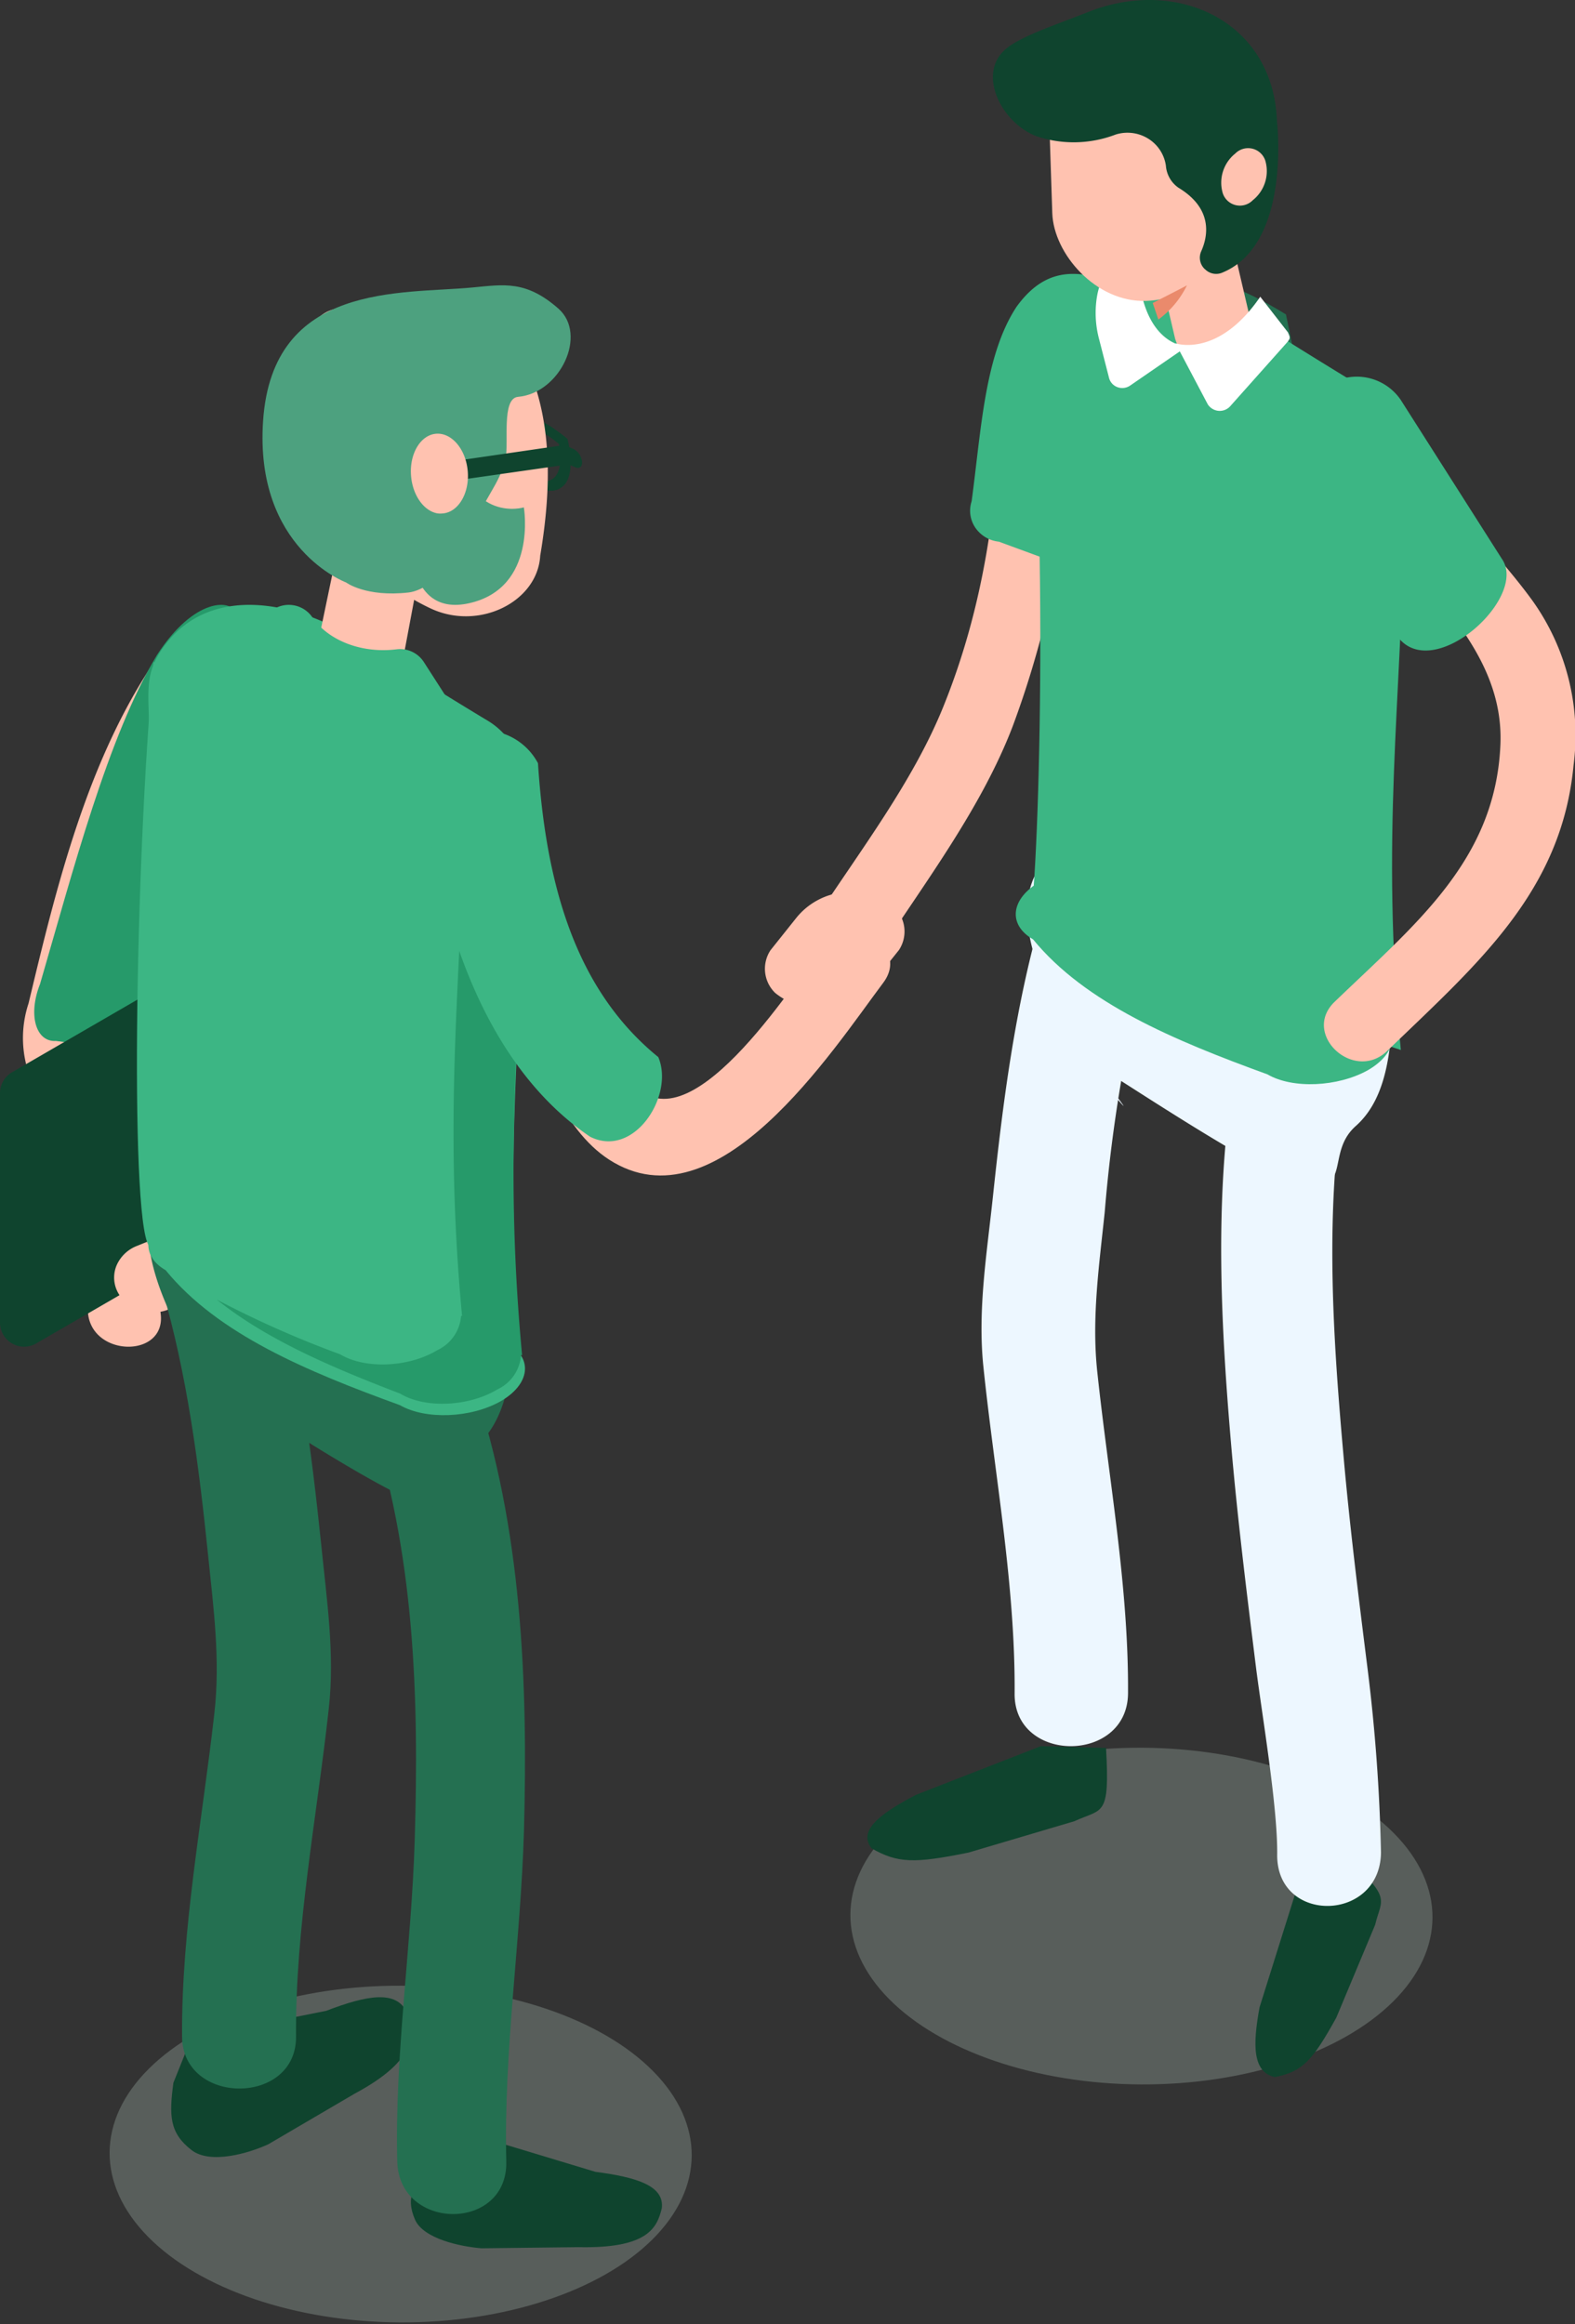 <svg xmlns="http://www.w3.org/2000/svg" width="138" height="203.631" viewBox="0 0 138 203.631"><rect x="0" y="0" width="138" height="203.631" fill="#333333" stroke="none"/><ellipse cx="14.751" cy="25.502" rx="14.751" ry="25.502" transform="translate(9.524 203.355) rotate(-89.69)" fill="rgba(190,211,202,0.27)"/><ellipse cx="14.751" cy="25.502" rx="14.751" ry="25.502" transform="translate(74.431 182.503) rotate(-89.69)" fill="rgba(190,211,202,0.27)"/><path d="M13.573,1.195,1.781,3.541.192,7.5c-.379,2.86-.358,4.383,1.589,5.892,1.636,1.272,4.977.29,6.714-.5l7.58-4.442c5.619-3.019,5.193-5.273,4.584-7.1h0C19.747-.657,17.164-.182,13.573,1.195Z" transform="translate(15 175)" fill="#0f442e"/><path d="M16.17,3.3,5.245,0,1.966,2.347C.235,4.347-.5,5.509.365,7.491,1.091,9.162,4.344,9.855,6.2,10l8.476-.1c6.143.133,6.895-1.734,7.31-3.4h0C22.229,4.538,19.838,3.78,16.17,3.3Z" transform="translate(36 187)" fill="#0f442e"/><path d="M4.259,4.267,15.2,0l5.71.159c.346,6.121-.3,5.274-2.77,6.418L8.856,9.327c-4.752.962-6.192.94-8.493-.374h0C-.833,7.413,1.048,5.945,4.259,4.267Z" transform="translate(76 153)" fill="#0f442e"/><path d="M.362,13.881l3.232-10.3L7.14,0c4.982,4.429,3.936,4.2,3.345,6.665l-3.4,8.125C4.977,18.6,4.126,19.509,1.7,20h0C-.241,19.564-.258,17.237.362,13.881Z" transform="translate(110 162)" fill="#0f442e"/><path d="M11.937,1.375C5.712,10.278,2.957,21.643.5,31.923a9.644,9.644,0,0,0-.111,5.7C2.466,44.85,4.822,51.6,5.719,59.136c.452,3.8,6.821,3.84,6.362,0A95.566,95.566,0,0,0,7.5,38.559c-.445-1.235-.929-2.507-1.44-3.741.465,1.136-.157,1.969.085.957.151-.617.288-1.272.439-1.9,2.35-9.909,4.89-20.9,10.885-29.467,2.258-3.235-3.273-6.248-5.5-3.031Z" transform="translate(2 56)" fill="#ffc2b0"/><path d="M10.755,4.394c-4.3,7.1-7.411,19.1-10.244,28.818-1.069,2.685-.394,5.11,1.4,5L7.888,39c1.477-.089,4.283-3.115,4.972-5.357l7.591-24.7c1.236-4.021.321-7.478-2.1-8L17.792.874C17.371-.621,14-.64,10.755,4.394Z" transform="translate(3 53)" fill="#269a6a"/><path d="M31.919,24.06,3.168,40.716A2.112,2.112,0,0,1,0,38.88V18.789a2.12,2.12,0,0,1,1.056-1.836L29.8.3A2.112,2.112,0,0,1,33,2.133V22.224A2.12,2.12,0,0,1,31.919,24.06Z" transform="translate(0 77)" fill="#0f442e"/><path d="M7,2.75A8.8,8.8,0,0,1,3.5,9.463C1.565,10.708,0,9.715,0,7.246A8.8,8.8,0,0,1,3.5.533C5.429-.705,7,.288,7,2.75Z" transform="translate(13 93)" fill="#fff"/><path d="M7,5.825l-2.2.9a3.732,3.732,0,0,1-2.6.08,3.261,3.261,0,0,1-1.893-1.6h0A2.758,2.758,0,0,1,.217,2.871,3.2,3.2,0,0,1,2,1.169L4.208.275A3.732,3.732,0,0,1,6.8.195,3.261,3.261,0,0,1,8.7,1.795h0a2.758,2.758,0,0,1,.083,2.332A3.2,3.2,0,0,1,7,5.825Z" transform="translate(10 108)" fill="#ffc2b0"/><path d="M6.952,3.479,7,4.693s.16,3.657-3.473,1.762S0,.007,0,.007,2.773-.317,6.952,3.479Z" transform="translate(34 32)" fill="#fff" opacity="0.46"/><path d="M4.295,7.273A7.483,7.483,0,0,1,.018,0S3.466-.208,8.857,4.12L9,5.519H8.96S9.063,8,6.837,8A6.01,6.01,0,0,1,4.295,7.273Z" transform="translate(33 32)" fill="#513554"/><path d="M3,3,.155,1.66,0,0,2.845,1.34,3,3Z" transform="translate(40 34)" fill="#513554"/><path d="M1.415,1.948.743,1.656A1.458,1.458,0,0,1,0,.564H0C0,.118.215-.106.582.049l.672.292A1.483,1.483,0,0,1,2,1.441H2C2.033,1.879,1.773,2.111,1.415,1.948Z" transform="translate(32 32)" fill="#513554"/><path d="M1.412,1.951.749,1.659A1.458,1.458,0,0,1,.005.559h0C-.04.121.22-.111.588.052L1.26.344a1.44,1.44,0,0,1,.735,1.091h0C2.04,1.882,1.78,2.106,1.412,1.951Z" transform="translate(49 39)" fill="#0f442e"/><path d="M7.17,8h0a4.547,4.547,0,0,1-1.564-.34A8.58,8.58,0,0,1,.183,1.433H.142L0,0A13.491,13.491,0,0,1,6.211,1.758,14.759,14.759,0,0,1,8.717,3.452c.03.111.728,2.729-.191,3.939A1.6,1.6,0,0,1,7.17,8ZM1.193,1.218l.17,1.088A6.387,6.387,0,0,0,5.429,6.937a3.429,3.429,0,0,0,1.181.254A1.3,1.3,0,0,0,7.68,6.72c.718-.9.295-2.8.29-2.818A11.407,11.407,0,0,0,1.193,1.218Z" transform="translate(41 35)" fill="#0f442e"/><path d="M.087,1.806h0a.749.749,0,0,1-.06-.532L.654.043c.055-.106.169,0,.259.142h0a.749.749,0,0,1,.06.532L.346,1.948C.311,2.054.2,1.992.087,1.806Z" transform="translate(44 36)" fill="#1c4591"/><path d="M.09,1.793h0a.744.744,0,0,1-.065-.528L.658.043c.055-.106.169,0,.254.15h0A.713.713,0,0,1,.971.72L.344,1.943C.289,2.066.175,1.978.09,1.793Z" transform="translate(35 32)" fill="#fcfeff"/><path d="M.261,5.825C4.342,17.833,4.721,30.7,4.336,43.252c-.284,9.353-1.763,18.783-1.529,28.136.158,6.137,9.7,6.162,9.553,0-.24-9.613,1.264-19.3,1.548-28.914.36-13.082-.183-26.7-4.423-39.183C7.514-2.5-1.711-.014.279,5.819Z" transform="translate(32 118)" fill="#247051"/><path d="M.176,5.832C2.415,13.5,3.426,21.4,4.238,29.317c.482,4.671,1.07,9.124.548,13.776-1.05,9.373-2.9,18.92-2.833,28.362.046,6.054,10.026,6.066,9.986,0-.073-9.585,1.83-19.263,2.873-28.779.528-4.789-.178-9.473-.66-14.262-.878-8.42-1.942-16.909-4.326-25.086C8.122-2.507-1.508-.028.2,5.82Z" transform="translate(14 107)" fill="#247051"/><path d="M8.3,23.768h0c.885.974-2.907-3.747-1.769-3.122C8.891,22.057,22.148,30.956,24.909,31c3.33.056,1.39-3.122,3.873-5.327,2.351-2.086,2.907-5.477,3.159-8.593a5.361,5.361,0,0,0-.24-2.554,5.558,5.558,0,0,0-1.9-2.03C23.917,8.125,12.335-2.81,4.108.675-5.44,4.727,4.082,19.09,8.3,23.768Z" transform="translate(13 101)" fill="#247051"/><path d="M1.474,3.5C-.229,5.756-.032,7.153.055,10.238a6.837,6.837,0,0,0,4.888,6.438L33.776,25s1.654-11.428-4.03-14.844C26.66,8.308,21.927,5.343,18.193,3.007,12.713-.435,5.405-1.717,1.474,3.5Z" transform="translate(13 53)" fill="#3cb684"/><path d="M.022,11.589,2.436,0,9,4.758,7.026,15.287C6.83,17.018-.454,15.524.022,11.589Z" transform="translate(28 44)" fill="#ffc2b0"/><path d="M7.081.984S.065-3.844,0,7.891A20.421,20.421,0,0,0,11.725,26.309c4.215,1.989,9.374-.554,9.608-4.616,1-5.929,1.016-11.472-.951-16.242.28-4.905-3.133-3.161-9.028-3.476Z" transform="translate(26 27)" fill="#ffc2b0"/><path d="M7.325,26.037S-.716,23.076.052,11.87C.878-.283,12.133.785,18.387.19c2.775-.262,4.7-.64,7.538,1.849,2.582,2.277.161,7.407-3.537,7.733-1.465.134-.794,4.049-1.091,5.392-.529,2.392-2.027,3.563-2.582,5.878-.523,2.187-3.782,5.629-5.905,5.872C9.055,27.342,7.325,26.037,7.325,26.037Z" transform="translate(23 25)" fill="#4da17f"/><path d="M1.2,51.3C-.654,50.566-.2,17.992,1.456,0L34,15.933c-.167,15.3-2.042,27.405-.26,46.067Z" transform="translate(12 58)" fill="#3cb684"/><path d="M22.048,18.126C13.871,15.153,6.089,11.9,1.516,6.3-.73,5.01-.447,2.733,2.145,1.24h0C4.736-.259,8.7-.422,10.952.876L31.484,12.719c2.246,1.292,1.963,3.575-.629,5.068h0C28.257,19.255,24.294,19.418,22.048,18.126Z" transform="translate(13 105)" fill="#3cb684"/><path d="M27,2.622,21.728,0c-.213,14.949-1.958,26.956-.243,45.3H21.4a3.619,3.619,0,0,1-2.074,3h0c-2.505,1.518-6.336,1.684-8.514.37A88.5,88.5,0,0,1,0,43.876c4.36,3.509,10.107,5.953,16.066,8.237,2.171,1.314,6,1.148,8.514-.37h0a3.606,3.606,0,0,0,2.074-3h.091C24.993,30.051,26.836,17.954,27,2.622Z" transform="translate(19 70)" fill="#269a6a"/><path d="M9.489,1.736.634,3c-.316.043-.6-.3-.628-.77h0a1.118,1.118,0,0,1,.12-.636.521.521,0,0,1,.4-.3L9.368.008A.435.435,0,0,1,9.8.187a1,1,0,0,1,.2.591h0c.036.471-.19.9-.507.958Z" transform="translate(40 39)" fill="#0f442e"/><path d="M15,7.907C7.165,6.731,1.871,11.654,0,.367H0a2.5,2.5,0,0,1,3.385.747c1.345,1.948,4.2,3.169,7.367,2.78a2.475,2.475,0,0,1,2.391,1.124Z" transform="translate(24 53)" fill="#3cb684"/><path d="M.012,3.022C.538,9.537,1.563,15.5,4.26,21.462,6.182,25.756,8.181,31.9,12.371,34.61c9.463,6.108,19.547-9.541,24.019-15.5,2.422-3.239-2.986-6.367-5.382-3.174C28.445,19.3,19.13,34.073,14.312,27.712,9.187,20.9,6.912,11.332,6.246,3.022c-.327-4.009-6.56-4.048-6.234,0Z" transform="translate(41 67)" fill="#ffc2b0"/><path d="M.1,5.523C2.085,20.871,7.37,30.628,14.7,35.6c3.849,1.95,7.414-3.61,5.979-6.974-7.293-5.931-9.854-15.188-10.542-25.753A5.445,5.445,0,0,0,3.865.184h0A4.546,4.546,0,0,0,.1,5.523Z" transform="translate(37 64)" fill="#3cb684"/><path d="M16.665,2.975c-.228,9.308-1.492,18.267-5.031,26.992C8.982,36.512,4.342,42.557.5,48.449c-2.183,3.364,3.3,6.457,5.474,3.111,4.138-6.336,9.051-12.831,11.769-19.953A84.226,84.226,0,0,0,23,2.975c.1-3.966-6.243-3.966-6.334,0Z" transform="translate(71 32)" fill="#ffc2b0"/><path d="M4.07,2.879C1.261,7.141.973,13.716.133,19.922a2.649,2.649,0,0,0,.325,2.316,2.843,2.843,0,0,0,2.063,1.224L9.43,26c1.437.12,2.769-2.85,3-4.282l2.5-15.752A5.013,5.013,0,0,0,11.222.314h0C8.61-.358,6.255-.142,4.07,2.879Z" transform="translate(85 24)" fill="#3cb684"/><path d="M15,10,0,6.652,2.175,0c4.518-.082,7.7,1.223,11.5,3.551Z" transform="translate(99 24)" fill="#247051"/><path d="M.006,6.112A6.1,6.1,0,0,1,6.112.006h0A2.946,2.946,0,0,1,8.779,2.673L8.788,6.28a6.1,6.1,0,0,1-6.112,6.106h0A2.946,2.946,0,0,1,.009,9.719Z" transform="translate(72.689 90.835) rotate(-141.27)" fill="#ffc2b0"/><path d="M3.551,3.314C-.967,16.779-.321,31.743.879,45.675c.561,6.5,1.368,12.981,2.175,19.459.523,4.142,1.9,12.188,1.852,16.368-.065,6.119,9.035,5.937,9.094-.189a155.984,155.984,0,0,0-1.188-16.2c-.781-6.232-1.562-12.465-2.11-18.722C9.521,33.053,8.65,18.737,12.954,5.826c1.936-5.836-7.467-8.335-9.4-2.518Z" transform="translate(107 81)" fill="#edf7ff"/><path d="M5.211,3.369C2.923,11.346,1.871,19.619,1,27.835.477,32.788-.352,37.753.161,42.724,1.141,52.213,2.969,61.847,2.9,71.4c-.046,6.131,9.863,6.137,9.936,0,.066-9.413-1.71-18.9-2.7-28.259-.493-4.682.171-9.25.658-13.931A133.538,133.538,0,0,1,14.8,5.9c1.7-5.917-7.891-8.443-9.58-2.52Z" transform="translate(86 77)" fill="#edf7ff"/><path d="M8.308,23.768h0c.885.974-2.907-3.747-1.776-3.122C8.9,22.057,22.153,30.956,24.915,31c3.33.056,1.39-3.122,3.867-5.327,2.357-2.086,2.913-5.477,3.16-8.593a5.36,5.36,0,0,0-.24-2.554,5.609,5.609,0,0,0-1.9-2.03C23.916,8.125,12.333-2.81,4.1.675-5.436,4.727,4.087,19.09,8.308,23.768Z" transform="translate(90 73)" fill="#edf7ff"/><path d="M1.472,3.5c-1.7,2.26-1.5,3.657-1.42,6.737a6.857,6.857,0,0,0,4.889,6.438L33.775,25s1.661-11.429-4.031-14.852C26.657,8.3,21.929,5.342,18.194,3,12.719-.43,5.41-1.719,1.472,3.5Z" transform="translate(90 24)" fill="#3cb684"/><path d="M0,51.306C.859,52.446,1.961,20.325.255,0L33,15.933c-.168,15.3-2.055,27.405-.262,46.067Z" transform="translate(90 30)" fill="#3cb684"/><path d="M22.048,18.136C13.871,15.16,6.089,11.9,1.516,6.309c-2.246-1.3-1.963-3.578.629-5.072h0C4.743-.257,8.7-.421,10.952.873L31.484,12.7c2.246,1.293,1.963,3.578-.629,5.072h0C28.226,19.241,24.263,19.429,22.048,18.136Z" transform="translate(89 76)" fill="#3cb684"/><path d="M8,6.356S4.454,6.356,3.785.32L1.423,0C1.1.247.419.078.1,2.088A8.887,8.887,0,0,0,.3,5.71l.88,3.428a1.177,1.177,0,0,0,.736.788A1.224,1.224,0,0,0,3,9.8Z" transform="translate(96 24)" fill="#fff"/><path d="M2.114,4.643C6.076,12.93,15.862,18.53,15.465,28.233,15.041,38.392,8.006,43.967.93,50.789c-2.919,2.819,1.7,7.109,4.621,4.29,7.883-7.608,15.281-13.919,16.323-25.037a20.273,20.273,0,0,0-3.632-14.455c-3.5-4.8-7.9-8.606-10.485-14.006C6.055-1.98.419,1.1,2.114,4.643Z" transform="translate(116 37)" fill="#ffc2b0"/><path d="M.625,7.746,8.6,22.963c3.215,3.766,11.342-3.685,8.98-7.015L8.734,2.044A4.658,4.658,0,0,0,2.311.778h0A5.4,5.4,0,0,0,.625,7.746Z" transform="translate(114 33)" fill="#3cb684"/><path d="M.222,8.546c-.337.29-1.083,8.659,4.9,7.306S9.9,7.457,9.9,7.457,5.149,8.909,3.836,1.979.222,8.546.222,8.546Z" transform="translate(36 37)" fill="#4da17f"/><path d="M4.982,3.278C5.148,5.21,4.165,6.872,2.8,6.988a2.06,2.06,0,0,1-.447,0C1.167,6.795.165,5.442.018,3.716-.148,1.784.835.122,2.2.006S4.816,1.346,4.982,3.278Z" transform="translate(36 38)" fill="#ffc2b0"/><path d="M2.964,12.684,0,0,7.546,2.416,9.966,12.767C10.477,14.457,5.15,19.154,2.964,12.684Z" transform="translate(100 17)" fill="#ffc2b0"/><rect width="15.92" height="25.822" rx="7.96" transform="matrix(0.999, -0.033, 0.033, 0.999, 91.611, 0.833)" fill="#ffc2b0"/><path d="M10.751,11.79a10.28,10.28,0,0,1-6.933.148c-3.034-1.155-5.184-5.36-2.8-7.545C2.276,3.213,5.611,2.145,8.356,1.046c7.791-3.087,16.228.821,16.529,9.583,0,0,1.3,10.824-4.845,13.282a1.363,1.363,0,0,1-1.435-.3l-.05-.037a1.374,1.374,0,0,1-.3-1.568c.564-1.266,1.078-3.7-2-5.557a2.585,2.585,0,0,1-1.1-1.926A3.343,3.343,0,0,0,13.6,12.145,3.442,3.442,0,0,0,10.751,11.79Z" transform="translate(87)" fill="#0f442e"/><path d="M2.765,4.546A1.581,1.581,0,0,1,.138,3.933,3.269,3.269,0,0,1,1.234.452a1.583,1.583,0,0,1,2.627.613A3.264,3.264,0,0,1,2.765,4.546Z" transform="translate(107 13)" fill="#ffc2b0"/><path d="M0,1.548S2.989.027,3,0A8.1,8.1,0,0,1,.495,3Z" transform="translate(101 25)" fill="#ea8a6c"/><path d="M0,4.083S3.723,5.407,7.422,0L9.843,3.114c.217.479.24.532-.131.957L4.825,9.555A1.247,1.247,0,0,1,3.79,10a1.26,1.26,0,0,1-.97-.578Z" transform="translate(103 26)" fill="#fff"/></svg>